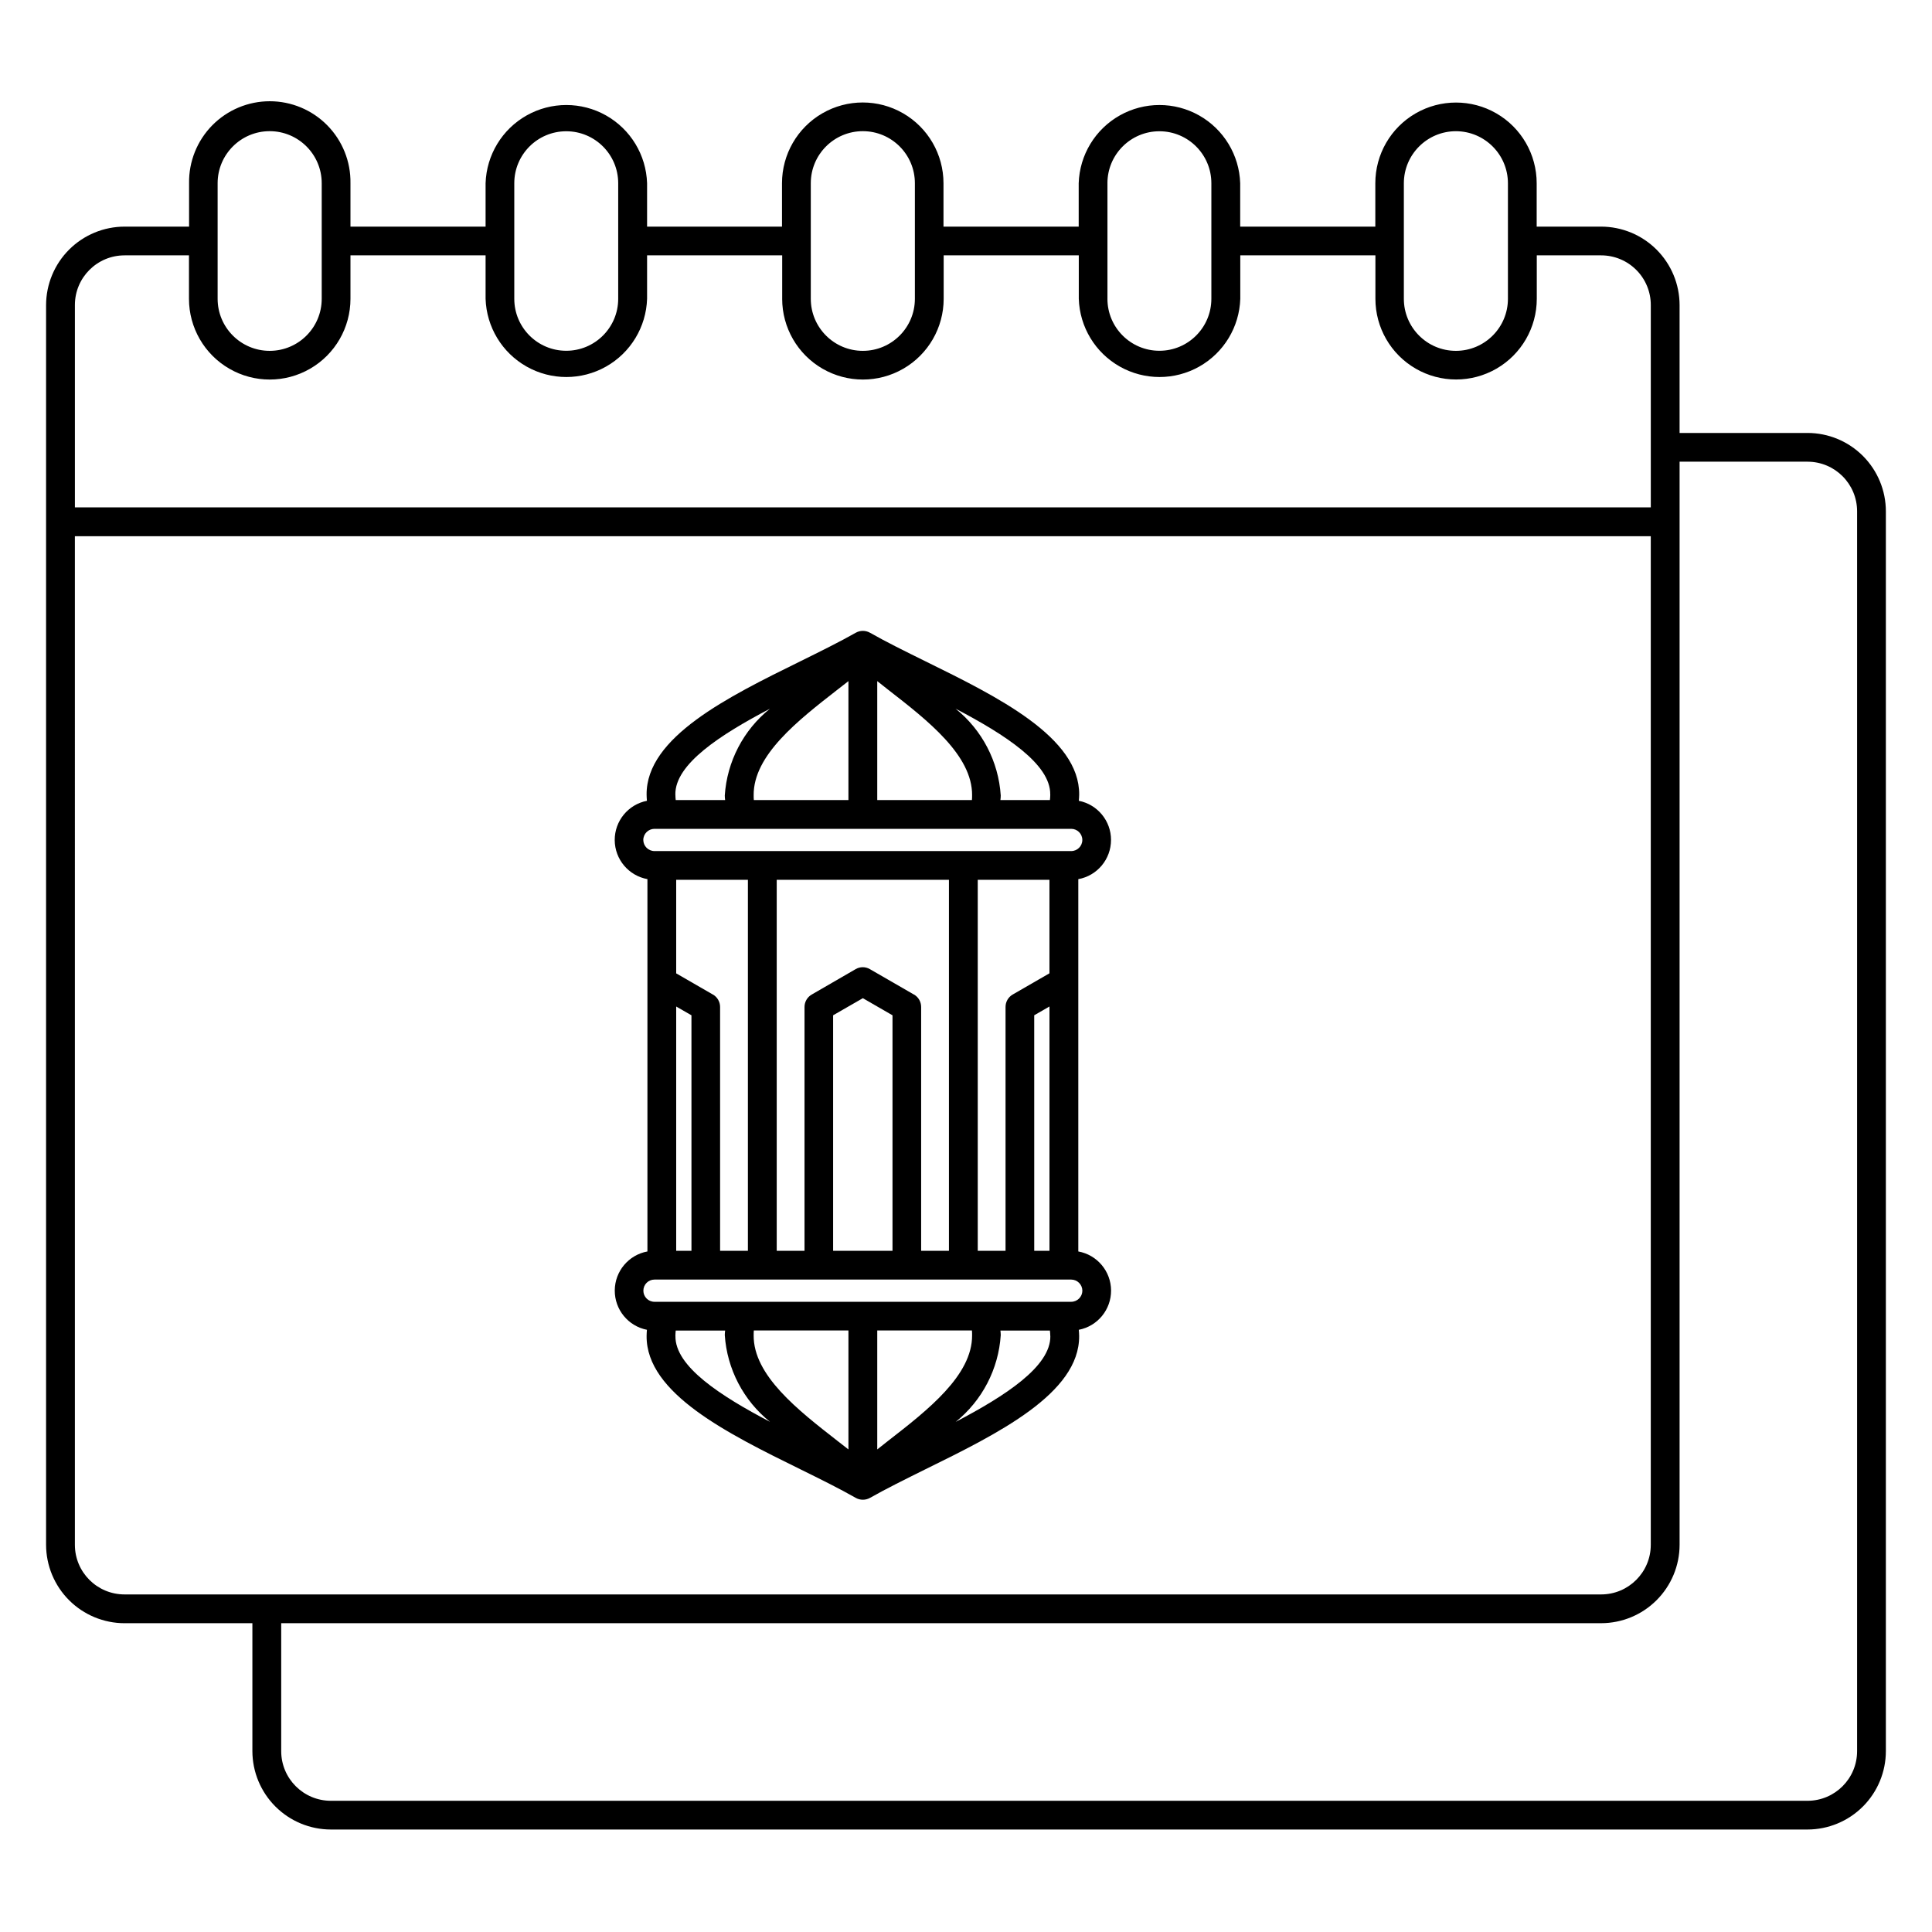 <?xml version="1.0" encoding="UTF-8"?>
<!-- Uploaded to: ICON Repo, www.iconrepo.com, Generator: ICON Repo Mixer Tools -->
<svg fill="#000000" width="800px" height="800px" version="1.1" viewBox="144 144 512 512" xmlns="http://www.w3.org/2000/svg">
 <path d="m430.84 486.04c-0.012 1.629-1.332 2.945-2.965 2.949h-110.43c-1.629 0-2.945-1.316-2.945-2.945s1.316-2.945 2.945-2.945h110.43c1.625 0.004 2.945 1.312 2.965 2.941zm-8.488 12.008c0.137 8.09-11.992 15.895-25.07 22.754h-0.004c7.016-5.656 11.344-13.988 11.93-22.98-0.008-0.406-0.035-0.812-0.086-1.215h13.117c0.043 0.449 0.094 0.906 0.094 1.355l-0.004 0.086zm-53.508 30.066c-0.941-0.754-1.934-1.523-2.965-2.309-10.43-8.125-22.242-17.336-22.152-27.938h0.004c-0.008-0.426 0.004-0.852 0.043-1.277h25.07zm32.703-31.523h-25.066v31.523c0.941-0.754 1.93-1.523 2.922-2.309 10.465-8.125 22.281-17.336 22.211-27.938 0.008-0.426-0.008-0.852-0.043-1.277zm-78.551 1.457c-0.137 8.09 11.992 15.895 25.066 22.754-7.035-5.644-11.383-13.98-11.988-22.98 0.008-0.406 0.039-0.812 0.094-1.215h-13.094c-0.043 0.449-0.086 0.906-0.086 1.355l-0.004 0.086zm-8.516-131.45c0.012-1.633 1.34-2.949 2.969-2.949h110.43c1.629 0 2.949 1.32 2.949 2.949 0 1.625-1.32 2.945-2.949 2.945h-110.43c-1.629 0-2.953-1.316-2.969-2.945zm8.496-12.027c-0.137-8.082 11.992-15.895 25.066-22.754-7.035 5.652-11.379 14-11.969 23.004 0.008 0.402 0.035 0.809 0.094 1.207h-13.094c-0.043-0.449-0.086-0.898-0.086-1.355v-0.102zm53.508-30.066c0.941 0.758 1.93 1.527 2.922 2.309 10.465 8.125 22.281 17.336 22.211 27.941h-0.004c0.008 0.426-0.008 0.852-0.043 1.273h-25.09v-31.523zm-32.711 31.523h25.07v-31.523c-0.941 0.758-1.934 1.527-2.965 2.309-10.43 8.125-22.242 17.336-22.152 27.941h0.004c-0.008 0.426 0.004 0.852 0.043 1.273zm78.551-1.457c0.137-8.082-11.992-15.895-25.07-22.754h-0.004c7.035 5.656 11.375 14.004 11.957 23.008-0.008 0.402-0.035 0.805-0.086 1.203h13.117c0.043-0.449 0.094-0.898 0.094-1.355v-0.102zm-89.375 53.008-9.75-5.629v-24.789h19.004v98.32h-7.367l-0.004-64.617c0.004-1.359-0.715-2.613-1.883-3.301zm-9.75 3.168v64.734h4.047l-0.004-62.418-4.047-2.328zm63.027-3.168-11.688-6.742c-1.172-0.691-2.625-0.691-3.793 0l-11.652 6.742c-1.176 0.684-1.895 1.941-1.887 3.301v64.602h-7.367v-98.32h45.641v98.32h-7.367v-64.617c0.008-1.359-0.711-2.617-1.887-3.301zm-5.703 67.902v-62.418l-7.859-4.535-7.879 4.535v62.418zm41.598-73.547-9.75 5.629c-1.176 0.68-1.898 1.941-1.891 3.301v64.617h-7.367v-98.32h19.004v24.773zm-4.043 73.547h4.043v-64.75l-4.043 2.328 0.004 62.422zm20.352-108.89 0.004-0.004c0-5.051-3.578-9.395-8.535-10.367 0.043-0.543 0.094-1.082 0.094-1.625 0.129-15.238-21.609-25.934-40.797-35.371-5.34-2.633-10.375-5.121-14.625-7.535h-0.008c-1.176-0.668-2.613-0.668-3.789 0-4.269 2.418-9.297 4.902-14.625 7.535-19.184 9.438-40.93 20.129-40.793 35.371 0 0.543 0.043 1.082 0.086 1.625-4.984 0.977-8.566 5.359-8.535 10.438 0.035 5.074 3.676 9.41 8.668 10.32v98.668c-4.988 0.914-8.625 5.25-8.656 10.324-0.035 5.074 3.543 9.457 8.523 10.438-0.043 0.543-0.086 1.082-0.086 1.625-0.137 15.234 21.609 25.926 40.793 35.363 5.348 2.637 10.375 5.125 14.625 7.547v0.004c1.176 0.66 2.613 0.66 3.789 0 4.269-2.422 9.301-4.906 14.625-7.547 19.188-9.438 40.93-20.129 40.797-35.363 0-0.543-0.047-1.082-0.094-1.625l0.008-0.004c4.988-0.969 8.578-5.356 8.547-10.438-0.035-5.082-3.684-9.422-8.684-10.324v-98.66c5.019-0.914 8.672-5.289 8.668-10.391zm-261.42-154.92h17.07v11.512c0 7.644 4.078 14.711 10.699 18.531 6.621 3.824 14.777 3.824 21.398 0 6.621-3.82 10.699-10.887 10.699-18.531v-11.512h35.809v11.512c0.238 7.484 4.367 14.301 10.891 17.973 6.523 3.676 14.492 3.676 21.016 0 6.519-3.672 10.652-10.488 10.891-17.973v-11.512h35.805v11.512h-0.004c0 7.644 4.078 14.711 10.699 18.531 6.621 3.824 14.777 3.824 21.398 0 6.621-3.82 10.699-10.887 10.699-18.531v-11.512h35.809v11.512c0.238 7.484 4.367 14.301 10.891 17.973 6.523 3.676 14.492 3.676 21.016 0 6.523-3.672 10.652-10.488 10.891-17.973v-11.512h35.809v11.512c0 7.641 4.074 14.699 10.691 18.52 6.617 3.82 14.766 3.82 21.383 0 6.613-3.82 10.691-10.879 10.691-18.52v-11.512h17.051c3.492 0 6.84 1.383 9.309 3.852 2.469 2.465 3.856 5.812 3.856 9.301v53.633h-417.63v-53.633c0.004-7.266 5.898-13.152 13.164-13.152zm24.664-19.117v30.629c0 7.617 6.176 13.793 13.793 13.793s13.793-6.176 13.793-13.793v-30.629c0-7.617-6.176-13.793-13.793-13.793s-13.793 6.176-13.793 13.793zm78.617 0v30.629c0 7.606 6.164 13.773 13.77 13.773s13.77-6.168 13.77-13.773v-30.629c0-7.606-6.164-13.77-13.77-13.77s-13.77 6.164-13.77 13.77zm78.578 0v30.629c0 7.617 6.176 13.793 13.793 13.793 7.617 0 13.793-6.176 13.793-13.793v-30.629c0-7.617-6.176-13.793-13.793-13.793-7.617 0-13.793 6.176-13.793 13.793zm78.617 0v30.629h-0.004c0 7.606 6.168 13.773 13.773 13.773 7.606 0 13.77-6.168 13.77-13.773v-30.629c0-7.606-6.164-13.77-13.77-13.77-7.606 0-13.773 6.164-13.773 13.77zm78.551 0v30.629c0 7.617 6.172 13.793 13.789 13.793s13.793-6.176 13.793-13.793v-30.629c-0.016-7.609-6.18-13.773-13.793-13.785-7.609 0.012-13.777 6.176-13.789 13.785zm107 73.797h-33.926v287.04c-0.008 5.512-2.207 10.789-6.106 14.684-3.898 3.894-9.18 6.082-14.691 6.086h-349.79v33.906c0.004 7.269 5.894 13.156 13.164 13.16h391.35c7.25-0.023 13.113-5.906 13.113-13.16v-328.56c0.004-7.25-5.863-13.137-13.113-13.152zm-459.19 287.04c0.004 7.266 5.898 13.152 13.164 13.148h391.3c7.266 0.004 13.16-5.883 13.164-13.148v-267.29h-417.63zm13.164 20.77h33.875v33.906c0.012 5.512 2.207 10.789 6.106 14.684 3.898 3.894 9.18 6.082 14.691 6.09h391.35c5.5-0.012 10.773-2.207 14.664-6.102 3.887-3.891 6.074-9.168 6.078-14.672v-328.56c-0.004-5.508-2.191-10.785-6.082-14.68-3.891-3.894-9.168-6.086-14.672-6.09h-33.914v-33.91c-0.012-5.508-2.207-10.785-6.106-14.68-3.898-3.894-9.18-6.082-14.691-6.09h-17.074v-11.5c0-7.641-4.074-14.699-10.691-18.516-6.613-3.82-14.766-3.82-21.383 0-6.613 3.816-10.688 10.875-10.688 18.516v11.5h-35.809v-11.5c-0.238-7.484-4.371-14.297-10.895-17.973-6.519-3.672-14.488-3.672-21.012 0-6.523 3.676-10.652 10.488-10.891 17.973v11.5h-35.832v-11.5c0-7.644-4.078-14.707-10.699-18.531-6.621-3.824-14.777-3.824-21.398 0-6.621 3.824-10.699 10.887-10.699 18.531v11.5h-35.754v-11.5c-0.238-7.484-4.367-14.297-10.891-17.973-6.523-3.672-14.492-3.672-21.016 0-6.523 3.676-10.652 10.488-10.891 17.973v11.5h-35.809v-11.5c0.094-5.731-2.121-11.258-6.141-15.344-4.019-4.082-9.512-6.383-15.242-6.383-5.734 0-11.223 2.301-15.246 6.383-4.019 4.086-6.231 9.613-6.141 15.344v11.5h-17.102c-5.508 0.008-10.789 2.199-14.688 6.09-3.894 3.894-6.09 9.172-6.106 14.68v328.57c0.012 5.508 2.207 10.789 6.106 14.684 3.898 3.891 9.18 6.082 14.688 6.086z" fill-rule="evenodd"/>
</svg>